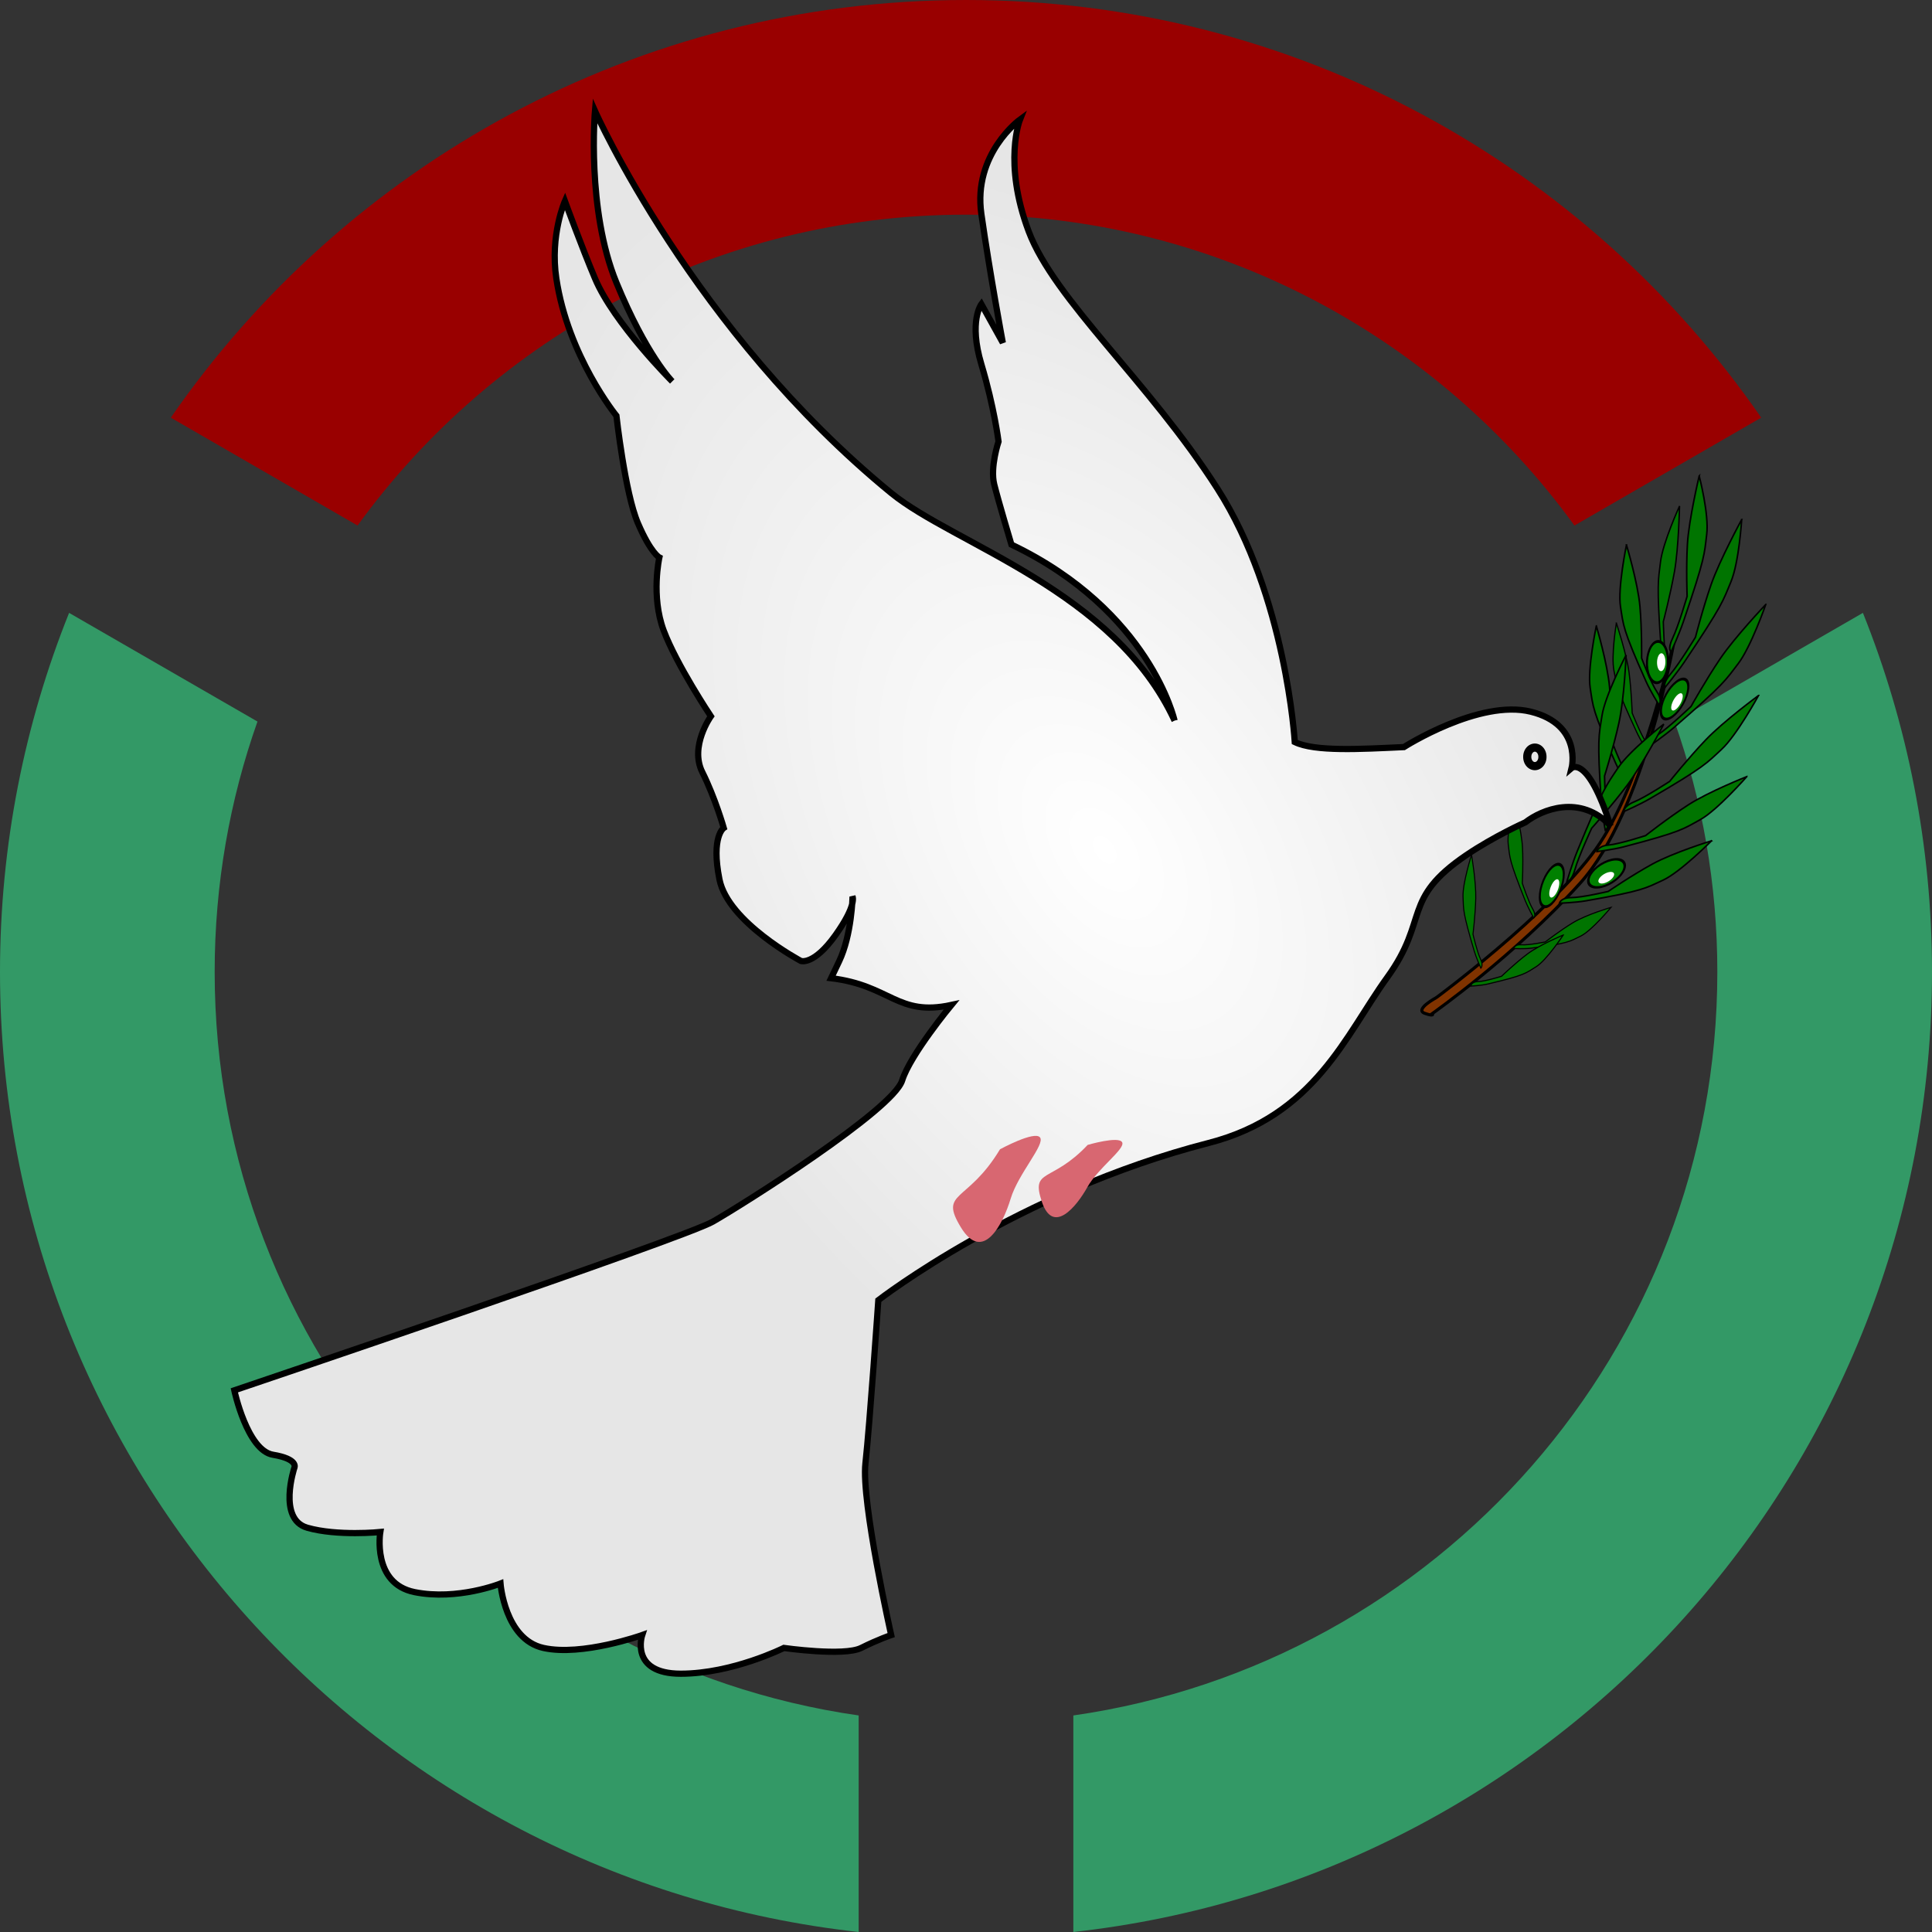 <?xml version="1.0" encoding="UTF-8" standalone="no"?>
<!-- Created with Inkscape (http://www.inkscape.org/) -->

<svg
   xmlns:dc="http://purl.org/dc/elements/1.1/"
   xmlns:cc="http://creativecommons.org/ns#"
   xmlns:rdf="http://www.w3.org/1999/02/22-rdf-syntax-ns#"
   xmlns:svg="http://www.w3.org/2000/svg"
   xmlns="http://www.w3.org/2000/svg"
   xmlns:xlink="http://www.w3.org/1999/xlink"
   xmlns:sodipodi="http://sodipodi.sourceforge.net/DTD/sodipodi-0.dtd"
   xmlns:inkscape="http://www.inkscape.org/namespaces/inkscape"
   version="1.0"
   width="900"
   height="900"
   id="svg2848"
   inkscape:version="0.48.2 r9819"
   sodipodi:docname="Wikipedia-Medcab.svg">
  <rect width="100%" height="100%" fill="#333333" stroke="none"/>
  <sodipodi:namedview
     pagecolor="#ffffff"
     bordercolor="#666666"
     borderopacity="1"
     objecttolerance="10"
     gridtolerance="10"
     guidetolerance="10"
     inkscape:pageopacity="0"
     inkscape:pageshadow="2"
     inkscape:window-width="1920"
     inkscape:window-height="1005"
     id="namedview3154"
     showgrid="false"
     inkscape:zoom="0.26222222"
     inkscape:cx="450"
     inkscape:cy="450"
     inkscape:window-x="-9"
     inkscape:window-y="-9"
     inkscape:window-maximized="1"
     inkscape:current-layer="svg2848" />
  <defs
     id="defs2850">
    <radialGradient
       inkscape:collect="always"
       xlink:href="#linearGradient3783-7"
       id="radialGradient4323"
       gradientUnits="userSpaceOnUse"
       gradientTransform="matrix(0.664,-0.462,0.761,1.092,566.527,111.709)"
       cx="-239.839"
       cy="167.81"
       fx="-239.839"
       fy="167.81"
       r="321.036" />
    <linearGradient
       id="linearGradient3783-7">
      <stop
         style="stop-color:#ffffff;stop-opacity:1"
         offset="0"
         id="stop3785-8" />
      <stop
         style="stop-color:#e6e6e6;stop-opacity:1"
         offset="1"
         id="stop3787-0" />
    </linearGradient>
    <radialGradient
       inkscape:collect="always"
       xlink:href="#linearGradient3783-7-7"
       id="radialGradient4323-1"
       gradientUnits="userSpaceOnUse"
       gradientTransform="matrix(0.566,-0.394,0.649,0.932,541.424,144.972)"
       cx="-239.839"
       cy="167.81"
       fx="-239.839"
       fy="167.81"
       r="321.036" />
    <linearGradient
       id="linearGradient3783-7-7">
      <stop
         style="stop-color:#ffffff;stop-opacity:1"
         offset="0"
         id="stop3785-8-4" />
      <stop
         style="stop-color:#e6e6e6;stop-opacity:1"
         offset="1"
         id="stop3787-0-0" />
    </linearGradient>
  </defs>
  <path
     d="M 450,0 C 296.442,0 160.78,77.047 79.563,194.562 L 166.562,244.812 C 230.185,157.105 333.439,100 450,100 C 566.561,100 669.815,157.105 733.438,244.812 L 820.438,194.562 C 739.22,77.047 603.558,0 450,0 z"
     id="path4005"
     style="fill:#990000;fill-opacity:1;stroke:none;stroke-width:10;stroke-linecap:round;stroke-linejoin:round;stroke-miterlimit:4;stroke-dasharray:none;stroke-opacity:1"
     inkscape:export-filename="C:\Users\Jeff Simonsen\Pictures\path4325-9.png"
     inkscape:export-xdpi="90"
     inkscape:export-ydpi="90" />
  <path
     d="M 32.188,285.5 C 11.448,337.217 0,393.65 0,452.75 C 0,684.254 175.097,875.107 400,900 L 400,799.125 C 230.471,774.828 100,628.965 100,452.75 C 100,411.858 107.031,372.614 119.938,336.125 L 32.188,285.5 z"
     id="path4003"
     style="fill:#339966;fill-opacity:1;stroke:none;stroke-width:10;stroke-linecap:round;stroke-linejoin:round;stroke-miterlimit:4;stroke-dasharray:none;stroke-opacity:1"
     inkscape:export-filename="C:\Users\Jeff Simonsen\Pictures\path4325-9.png"
     inkscape:export-xdpi="90"
     inkscape:export-ydpi="90" />
  <path
     d="M 867.812,285.5 L 780.062,336.125 C 792.969,372.614 800,411.858 800,452.75 C 800,628.965 669.529,774.828 500,799.125 L 500,900 C 724.902,875.107 900,684.254 900,452.75 C 900,393.65 888.552,337.217 867.812,285.5 z"
     id="path3918"
     style="fill:#339966;fill-opacity:1;stroke:none;stroke-width:10;stroke-linecap:round;stroke-linejoin:round;stroke-miterlimit:4;stroke-dasharray:none;stroke-opacity:1"
     inkscape:export-filename="C:\Users\Jeff Simonsen\Pictures\path4325-9.png"
     inkscape:export-xdpi="90"
     inkscape:export-ydpi="90" />
  <g
     id="g4250"
     transform="matrix(-0.432,-0.902,-0.902,0.432,378.585,-337.1)"
     inkscape:export-filename="C:\Users\Jeff Simonsen\Pictures\path4325-9.png"
     inkscape:export-xdpi="90"
     inkscape:export-ydpi="90">
    <path
       sodipodi:nodetypes="cscscsc"
       inkscape:connector-curvature="0"
       id="path3891"
       d="m -848.537,84.206 c 0,0 -0.549,11.832 -4.249,8.18 -3.699,-3.652 -1.65,-3.212 -1.65,-3.212 0,0 7.822,-46.381 24.968,-88.161 17.146,-41.781 83.85,-89.024 83.85,-89.024 0,0 -54.7,42.548 -72.698,75.572 -17.999,33.024 -30.22,96.645 -30.22,96.645 z"
       style="fill:#803300;fill-opacity:1;stroke:#000000;stroke-width:1.441;stroke-linecap:butt;stroke-miterlimit:4;stroke-opacity:1;stroke-dasharray:none;stroke-dashoffset:0" />
    <path
       sodipodi:nodetypes="cscscssc"
       inkscape:connector-curvature="0"
       id="path3920"
       d="m -682.312,-131.045 c 0,0 -16.29,13.153 -26.27,18.658 -9.979,5.504 -21.836,10.606 -21.836,10.606 0,0 -10.749,9.626 -14.567,14.38 -3.817,4.754 -5.541,3.527 -5.541,3.527 0,0 5.756,-6.865 10.041,-11.064 22.909,-22.451 24.213,-22.457 32.16,-27.54 7.948,-5.083 26.013,-8.567 26.013,-8.567 z"
       style="fill:#007400;fill-opacity:1;stroke:#000000;stroke-width:0.723;stroke-linecap:butt;stroke-miterlimit:4;stroke-opacity:1;stroke-dasharray:none;stroke-dashoffset:0" />
    <path
       sodipodi:nodetypes="cscscssc"
       inkscape:connector-curvature="0"
       id="path3920-2"
       d="m -749.686,-133.159 c 0,0 -7.499,19.619 -13.598,30.027 -6.099,10.409 -14.193,21.869 -14.193,21.869 0,0 -4.39,13.542 -5.162,19.194 -0.772,5.651 -3.109,6.076 -3.109,6.076 0,0 1.343,-8.33 2.88,-13.957 8.216,-30.082 9.432,-30.992 13.877,-39.723 4.445,-8.73 19.304,-23.487 19.304,-23.487 z"
       style="fill:#007400;fill-opacity:1;stroke:#000000;stroke-width:0.723;stroke-linecap:butt;stroke-miterlimit:4;stroke-opacity:1;stroke-dasharray:none;stroke-dashoffset:0" />
    <path
       sodipodi:nodetypes="cscscssc"
       inkscape:connector-curvature="0"
       id="path3920-6"
       d="m -709.18,-140.123 c 0,0 -12.561,17.379 -21.058,25.825 -8.498,8.446 -19.047,17.241 -19.047,17.241 0,0 -7.99,12.284 -10.408,17.797 -2.418,5.513 -4.57,5.095 -4.57,5.095 0,0 3.741,-8.051 6.813,-13.26 16.421,-27.848 17.755,-28.336 24.303,-35.665 6.548,-7.329 23.968,-17.034 23.968,-17.034 z"
       style="fill:#007400;fill-opacity:1;stroke:#000000;stroke-width:0.723;stroke-linecap:butt;stroke-miterlimit:4;stroke-opacity:1;stroke-dasharray:none;stroke-dashoffset:0" />
    <path
       sodipodi:nodetypes="cscscssc"
       inkscape:connector-curvature="0"
       id="path3920-0"
       d="m -724.616,-57.666 c 0,0 -18.276,2.915 -28.563,6.832 -10.287,3.917 -21.998,9.771 -21.998,9.771 0,0 -12.396,1.133 -17.274,0.421 -4.878,-0.712 -5.88,1.782 -5.88,1.782 0,0 7.246,0.821 12.317,0.671 27.108,-0.8 28.198,-1.906 36.64,-4.442 8.442,-2.536 24.758,-15.034 24.758,-15.034 z"
       style="fill:#007400;fill-opacity:1;stroke:#000000;stroke-width:0.723;stroke-linecap:butt;stroke-miterlimit:4;stroke-opacity:1;stroke-dasharray:none;stroke-dashoffset:0" />
    <path
       sodipodi:nodetypes="cscscssc"
       inkscape:connector-curvature="0"
       id="path3920-9"
       d="m -690.986,-116.744 c 0,0 -17.507,8.854 -26.524,15.325 -9.017,6.471 -18.77,14.749 -18.77,14.749 0,0 -12.185,5.454 -17.405,6.844 -5.22,1.389 -5.322,3.4 -5.322,3.4 0,0 7.668,-2.219 12.768,-4.245 27.263,-10.831 27.965,-11.968 35.613,-16.835 7.649,-4.867 19.64,-19.238 19.64,-19.238 z"
       style="fill:#007400;fill-opacity:1;stroke:#000000;stroke-width:0.649;stroke-linecap:butt;stroke-miterlimit:4;stroke-opacity:1;stroke-dasharray:none;stroke-dashoffset:0" />
    <path
       sodipodi:nodetypes="cscscssc"
       inkscape:connector-curvature="0"
       id="path3920-60"
       d="m -696.66,-86.615 c 0,0 -18.269,2.841 -28.561,6.717 -10.292,3.877 -22.013,9.687 -22.013,9.687 0,0 -12.389,1.082 -17.259,0.348 -4.871,-0.733 -5.881,1.759 -5.881,1.759 0,0 7.237,0.852 12.303,0.723 27.086,-0.686 28.179,-1.789 36.622,-4.291 8.443,-2.502 24.789,-14.943 24.789,-14.943 z"
       style="fill:#007400;fill-opacity:1;stroke:#000000;stroke-width:0.723;stroke-linecap:butt;stroke-miterlimit:4;stroke-opacity:1;stroke-dasharray:none;stroke-dashoffset:0" />
    <path
       sodipodi:nodetypes="cscscssc"
       inkscape:connector-curvature="0"
       id="path3920-3"
       d="m -727.444,-66.656 c 0,0 -15.041,1.907 -23.331,4.624 -8.289,2.717 -17.617,6.819 -17.617,6.819 0,0 -10.268,0.684 -14.398,0.116 -4.13,-0.567 -4.773,1.223 -4.773,1.223 0,0 6.118,0.671 10.342,0.618 22.585,-0.284 23.409,-1.071 30.264,-2.811 6.855,-1.74 19.513,-10.59 19.513,-10.59 z"
       style="fill:#007400;fill-opacity:1;stroke:#000000;stroke-width:0.562;stroke-linecap:butt;stroke-miterlimit:4;stroke-opacity:1;stroke-dasharray:none;stroke-dashoffset:0" />
    <path
       sodipodi:nodetypes="cscscssc"
       inkscape:connector-curvature="0"
       id="path3920-62"
       d="m -786.473,-111.801 c 0,0 -3.784,19.928 -7.974,31.003 -4.19,11.075 -10.223,23.595 -10.223,23.595 0,0 -1.802,13.57 -1.463,18.982 0.339,5.412 -1.982,6.358 -1.982,6.358 0,0 -0.289,-8.025 0.165,-13.596 2.423,-29.78 3.493,-30.91 6.317,-40.04 2.824,-9.13 15.16,-26.302 15.16,-26.302 z"
       style="fill:#007400;fill-opacity:1;stroke:#000000;stroke-width:0.723;stroke-linecap:butt;stroke-miterlimit:4;stroke-opacity:1;stroke-dasharray:none;stroke-dashoffset:0" />
    <path
       sodipodi:nodetypes="cscscssc"
       inkscape:connector-curvature="0"
       id="path3920-45"
       d="m -845.791,-7.205 c 0,0 1.909,11.78 1.229,18.931 -0.68,7.151 -2.53,15.611 -2.53,15.611 0,0 1.946,7.797 3.604,10.601 1.658,2.803 -0.037,3.983 -0.037,3.983 0,0 -2.281,-4.219 -3.319,-7.337 -5.548,-16.668 -4.944,-17.583 -4.908,-23.296 0.035,-5.713 5.961,-18.492 5.961,-18.492 z"
       style="fill:#007400;fill-opacity:1;stroke:#000000;stroke-width:0.522;stroke-linecap:butt;stroke-miterlimit:4;stroke-opacity:1;stroke-dasharray:none;stroke-dashoffset:0" />
    <path
       sodipodi:nodetypes="cscscssc"
       inkscape:connector-curvature="0"
       id="path3920-8"
       d="m -742.817,-64.324 c 0,0 -17.784,9.418 -27.064,16.671 -9.28,7.253 -19.397,16.707 -19.397,16.707 0,0 -12.333,5.664 -17.558,6.899 -5.224,1.235 -5.45,3.754 -5.45,3.754 0,0 7.685,-2.039 12.831,-4.087 27.509,-10.947 28.27,-12.308 36.103,-17.678 7.833,-5.37 20.535,-22.267 20.535,-22.267 z"
       style="fill:#007400;fill-opacity:1;stroke:#000000;stroke-width:0.723;stroke-linecap:butt;stroke-miterlimit:4;stroke-opacity:1;stroke-dasharray:none;stroke-dashoffset:0" />
    <path
       sodipodi:nodetypes="cscscssc"
       inkscape:connector-curvature="0"
       id="path3920-81"
       d="m -818.177,-90.561 c 0,0 1.327,18.967 -0.084,30.153 -1.41,11.186 -4.339,24.232 -4.339,24.232 0,0 1.7,12.676 3.467,17.405 1.767,4.729 -0.373,6.291 -0.373,6.291 0,0 -2.399,-7.078 -3.392,-12.193 -5.308,-27.346 -4.503,-28.685 -3.989,-37.712 0.514,-9.027 8.71,-28.176 8.71,-28.176 z"
       style="fill:#007400;fill-opacity:1;stroke:#000000;stroke-width:0.723;stroke-linecap:butt;stroke-miterlimit:4;stroke-opacity:1;stroke-dasharray:none;stroke-dashoffset:0" />
    <path
       sodipodi:nodetypes="cscscssc"
       inkscape:connector-curvature="0"
       id="path3920-4"
       d="m -838.054,-62.828 c 0,0 2.748,18.431 2.141,29.492 -0.607,11.06 -2.62,24.072 -2.62,24.072 0,0 2.663,12.247 4.807,16.717 2.144,4.47 0.085,6.184 0.085,6.184 0,0 -2.961,-6.712 -4.347,-11.627 -7.412,-26.277 -6.693,-27.657 -6.837,-36.528 -0.144,-8.872 6.771,-28.309 6.771,-28.309 z"
       style="fill:#007400;fill-opacity:1;stroke:#000000;stroke-width:0.723;stroke-linecap:butt;stroke-miterlimit:4;stroke-opacity:1;stroke-dasharray:none;stroke-dashoffset:0" />
    <path
       sodipodi:nodetypes="cscscssc"
       inkscape:connector-curvature="0"
       id="path3920-8-9"
       d="m -779.432,-66.248 c 0,0 -12.836,17.173 -18.383,27.834 -5.547,10.662 -10.833,23.409 -10.833,23.409 0,0 -9.329,11.279 -13.853,15.21 -4.525,3.931 -3.507,5.894 -3.507,5.894 0,0 6.547,-5.945 10.594,-10.421 21.637,-23.931 21.715,-25.363 26.767,-33.815 5.052,-8.452 9.215,-28.112 9.215,-28.112 z"
       style="fill:#007400;fill-opacity:1;stroke:#000000;stroke-width:0.723;stroke-linecap:butt;stroke-miterlimit:4;stroke-opacity:1;stroke-dasharray:none;stroke-dashoffset:0" />
    <path
       sodipodi:nodetypes="cscscssc"
       inkscape:connector-curvature="0"
       id="path3920-8-8"
       d="m -782.547,12.444 c 0,0 -13.193,2.527 -20.286,5.485 -7.093,2.958 -14.963,7.266 -14.963,7.266 0,0 -9.073,1.144 -12.812,0.813 -3.74,-0.331 -4.121,1.383 -4.121,1.383 0,0 5.521,0.331 9.278,0.075 20.086,-1.371 20.736,-2.15 26.656,-4.12 5.92,-1.97 16.248,-10.902 16.248,-10.902 z"
       style="fill:#007400;fill-opacity:1;stroke:#000000;stroke-width:0.515;stroke-linecap:butt;stroke-miterlimit:4;stroke-opacity:1;stroke-dasharray:none;stroke-dashoffset:0" />
    <path
       sodipodi:nodetypes="cscscssc"
       inkscape:connector-curvature="0"
       id="path3920-8-2"
       d="m -795.632,40.799 c 0,0 -12.421,3.551 -19.228,7.031 -6.807,3.48 -14.443,8.349 -14.443,8.349 0,0 -8.493,1.859 -11.929,1.837 -3.436,-0.022 -3.928,1.692 -3.928,1.692 0,0 5.085,-0.122 8.585,-0.678 18.709,-2.974 19.374,-3.793 25.015,-6.207 5.641,-2.414 15.928,-12.024 15.928,-12.024 z"
       style="fill:#007400;fill-opacity:1;stroke:#000000;stroke-width:0.49;stroke-linecap:butt;stroke-miterlimit:4;stroke-opacity:1;stroke-dasharray:none;stroke-dashoffset:0" />
    <path
       sodipodi:nodetypes="cscscssc"
       inkscape:connector-curvature="0"
       id="path3920-45-4"
       d="m -847.801,18.407 c 0,0 0.667,11.915 -0.757,18.956 -1.424,7.041 -4.148,15.261 -4.148,15.261 0,0 1.12,7.958 2.476,10.919 1.356,2.961 -0.453,3.957 -0.453,3.957 0,0 -1.827,-4.434 -2.533,-7.644 -3.776,-17.156 -3.078,-18.004 -2.446,-23.682 0.632,-5.678 7.861,-17.767 7.861,-17.767 z"
       style="fill:#007400;fill-opacity:1;stroke:#000000;stroke-width:0.522;stroke-linecap:butt;stroke-miterlimit:4;stroke-opacity:1;stroke-dasharray:none;stroke-dashoffset:0" />
    <g
       transform="matrix(-0.159,-0.113,-0.166,0.233,-996.405,-256.957)"
       id="g4103">
      <path
         sodipodi:type="arc"
         style="fill:#008000;fill-opacity:1;stroke:#000000;stroke-width:2.314;stroke-linecap:butt;stroke-miterlimit:4;stroke-opacity:1;stroke-dasharray:none;stroke-dashoffset:0"
         id="path4083"
         sodipodi:cx="-1568"
         sodipodi:cy="-31.638491"
         sodipodi:rx="12"
         sodipodi:ry="17"
         d="m -1556,-31.638 c 0,9.389 -5.373,17 -12,17 -6.627,0 -12,-7.611 -12,-17 0,-9.389 5.373,-17 12,-17 6.627,0 12,7.611 12,17 z"
         transform="matrix(1.935,0,0,2.131,1554.498,127.173)" />
      <path
         sodipodi:type="arc"
         style="fill:#ffffff;fill-opacity:1;stroke:none"
         id="path4101"
         sodipodi:cx="-1510"
         sodipodi:cy="21.361509"
         sodipodi:rx="26"
         sodipodi:ry="36"
         d="m -1484,21.362 c 0,19.882 -11.641,36 -26,36 -14.359,0 -26,-16.118 -26,-36 0,-19.882 11.641,-36 26,-36 14.359,0 26,16.118 26,36 z"
         transform="matrix(0.356,0,0,0.437,-933.811,52.588)" />
    </g>
    <g
       inkscape:transform-center-y="24.064581"
       inkscape:transform-center-x="30.148347"
       transform="matrix(-0.033,-0.217,-0.242,0.102,-786.468,-403.238)"
       id="g4103-8">
      <path
         sodipodi:type="arc"
         style="fill:#008000;fill-opacity:1;stroke:#000000;stroke-width:2.314;stroke-linecap:butt;stroke-miterlimit:4;stroke-opacity:1;stroke-dasharray:none;stroke-dashoffset:0"
         id="path4083-6"
         sodipodi:cx="-1568"
         sodipodi:cy="-31.638491"
         sodipodi:rx="12"
         sodipodi:ry="17"
         d="m -1556,-31.638 c 0,9.389 -5.373,17 -12,17 -6.627,0 -12,-7.611 -12,-17 0,-9.389 5.373,-17 12,-17 6.627,0 12,7.611 12,17 z"
         transform="matrix(1.935,0,0,2.131,1554.498,127.173)" />
      <path
         sodipodi:type="arc"
         style="fill:#ffffff;fill-opacity:1;stroke:none"
         id="path4101-9"
         sodipodi:cx="-1510"
         sodipodi:cy="21.361509"
         sodipodi:rx="26"
         sodipodi:ry="36"
         d="m -1484,21.362 c 0,19.882 -11.641,36 -26,36 -14.359,0 -26,-16.118 -26,-36 0,-19.882 11.641,-36 26,-36 14.359,0 26,16.118 26,36 z"
         transform="matrix(0.356,0,0,0.437,-933.811,52.588)" />
    </g>
    <g
       transform="matrix(-0.216,0.053,-0.003,0.259,-1150.01,50.761)"
       id="g4103-82">
      <path
         sodipodi:type="arc"
         style="fill:#008000;fill-opacity:1;stroke:#000000;stroke-width:2.314;stroke-linecap:butt;stroke-miterlimit:4;stroke-opacity:1;stroke-dasharray:none;stroke-dashoffset:0"
         id="path4083-62"
         sodipodi:cx="-1568"
         sodipodi:cy="-31.638491"
         sodipodi:rx="12"
         sodipodi:ry="17"
         d="m -1556,-31.638 c 0,9.389 -5.373,17 -12,17 -6.627,0 -12,-7.611 -12,-17 0,-9.389 5.373,-17 12,-17 6.627,0 12,7.611 12,17 z"
         transform="matrix(1.935,0,0,2.131,1554.498,127.173)" />
      <path
         sodipodi:type="arc"
         style="fill:#ffffff;fill-opacity:1;stroke:none"
         id="path4101-7"
         sodipodi:cx="-1510"
         sodipodi:cy="21.361509"
         sodipodi:rx="26"
         sodipodi:ry="36"
         d="m -1484,21.362 c 0,19.882 -11.641,36 -26,36 -14.359,0 -26,-16.118 -26,-36 0,-19.882 11.641,-36 26,-36 14.359,0 26,16.118 26,36 z"
         transform="matrix(0.356,0,0,0.437,-933.811,52.588)" />
    </g>
    <g
       transform="matrix(-0.159,-0.113,-0.193,0.213,-1048.405,-166.65)"
       id="g4103-5">
      <path
         sodipodi:type="arc"
         style="fill:#008000;fill-opacity:1;stroke:#000000;stroke-width:2.314;stroke-linecap:butt;stroke-miterlimit:4;stroke-opacity:1;stroke-dasharray:none;stroke-dashoffset:0"
         id="path4083-7"
         sodipodi:cx="-1568"
         sodipodi:cy="-31.638491"
         sodipodi:rx="12"
         sodipodi:ry="17"
         d="m -1556,-31.638 c 0,9.389 -5.373,17 -12,17 -6.627,0 -12,-7.611 -12,-17 0,-9.389 5.373,-17 12,-17 6.627,0 12,7.611 12,17 z"
         transform="matrix(1.935,0,0,2.131,1554.498,127.173)" />
      <path
         sodipodi:type="arc"
         style="fill:#ffffff;fill-opacity:1;stroke:none"
         id="path4101-8"
         sodipodi:cx="-1510"
         sodipodi:cy="21.361509"
         sodipodi:rx="26"
         sodipodi:ry="36"
         d="m -1484,21.362 c 0,19.882 -11.641,36 -26,36 -14.359,0 -26,-16.118 -26,-36 0,-19.882 11.641,-36 26,-36 14.359,0 26,16.118 26,36 z"
         transform="matrix(0.356,0,0,0.437,-933.811,52.588)" />
    </g>
  </g>
  <path
     style="fill:url(#radialGradient4323-1);fill-opacity:1;stroke:#000000;stroke-width:2.9;stroke-miterlimit:4;stroke-opacity:1;stroke-dasharray:none"
     d="m 547.155,335.678 c -28.016,-60.665 -102.858,-82.155 -132,-106 -92.363,-75.576 -138,-178 -138,-178 0,0 -4,46 10,80 14,34 26,46 26,46 0,0 -27.136,-26.99 -36,-48 -6,-14.222 -14,-36 -14,-36 0,0 -7.012,15.828 -4,36 5.414,36.263 28,64 28,64 0,0 4,36 10,50 6,14 10,16 10,16 0,0 -4,18 2,34 6,16 22,40 22,40 0,0 -10,14 -4,26 6,12 10,26 10,26 0,0 -6,4 -2,24 4,20 38,38 38,38 0,0 6,2 16,-12 10,-14 8,-18 8,-18 0,0 -0.352,17.769 -6.243,30.121 l -3.757,7.879 c 27.847,3.361 30.797,17.952 56.062,12.464 0,0 -19.192,23.172 -22.95,35.172 -4.309,13.763 -74.163,57.757 -88.163,65.757 -14,8 -222.95,78.607 -222.95,78.607 0,0 6,28 18,30 12,2 10,6 10,6 0,0 -8,24 6,28 14,4 34,2 34,2 0,0 -4,24 16,28 20,4 40,-4 40,-4 0,0 2,26 20,30 18,4 46,-6 46,-6 0,0 -6,18 18,18 24,0 48,-12 48,-12 0,0 28,4 36,0 8,-4 14,-6 14,-6 0,0 -14,-62 -12,-80 2,-18 6,-76 6,-76 0,0 65.009,-50.406 153.799,-73.213 49.614,-12.744 63.888,-50.349 83.293,-77.172 19.657,-27.172 6.444,-36.343 36.828,-56.95 12.928,-8.768 27.515,-15.272 27.515,-15.272 7.617,-5.939 25.548,-13.288 39.636,1.615 -10.684,-33.268 -18.101,-26.908 -18.101,-26.908 0,0 5.05,-20.222 -18.95,-26.222 -24,-6 -59.172,16.464 -59.172,16.464 -20.413,0.951 -41.418,2.197 -50.849,-2.343 0,0 -4,-68 -36,-118 -32,-50 -76,-88 -88,-120 -12,-32 -4,-52 -4,-52 0,0 -22,16 -18,44 4,28 10,60 10,60 l -10,-18 c 0,0 -6,8 0,28 6,20 8,36 8,36 0,0 -4,12 -2,20 2,8 8,28 8,28 64.666,30.923 76,82 76,82 z"
     id="path3853"
     inkscape:connector-curvature="0"
     sodipodi:nodetypes="cscscscscscscscscscsccsscscscscscscscscssscccsccsscsccscscc"
     inkscape:export-filename="C:\Users\Jeff Simonsen\Pictures\path4325-9.png"
     inkscape:export-xdpi="90"
     inkscape:export-ydpi="90" />
  <path
     sodipodi:type="arc"
     style="fill:#e6e6e6;fill-opacity:1;stroke:#000000;stroke-width:3.8;stroke-linecap:butt;stroke-miterlimit:4;stroke-opacity:1;stroke-dasharray:none;stroke-dashoffset:0"
     id="path3889"
     sodipodi:cx="-48.08326"
     sodipodi:cy="119.75578"
     sodipodi:rx="3.5355339"
     sodipodi:ry="4.2426405"
     d="m -44.548,119.756 a 3.536,4.243 0 1 1 -7.071,0 3.536,4.243 0 1 1 7.071,0 z"
     transform="translate(763.076,232.823)"
     inkscape:export-filename="C:\Users\Jeff Simonsen\Pictures\path4325-9.png"
     inkscape:export-xdpi="90"
     inkscape:export-ydpi="90" />
  <path
     style="fill:#d86771;fill-opacity:1;stroke:none"
     d="m 465.84,535.381 c -15.168,25.224 -28.542,19.368 -18.249,36.324 10.293,16.956 19.654,-1.535 23.207,-13.293 3.553,-11.758 16.252,-25.374 13.665,-28.574 -2.587,-3.199 -18.623,5.543 -18.623,5.543 z"
     id="path4325"
     inkscape:connector-curvature="0"
     inkscape:export-xdpi="90"
     inkscape:export-ydpi="90" />
  <path
     style="fill:#d86771;fill-opacity:1;stroke:none"
     d="m 506.683,533.338 c -16.851,17.914 -26.606,10.721 -21.359,26.442 5.247,15.721 16.177,2.273 21.187,-6.709 5.01,-8.982 17.755,-17.842 16.243,-20.925 -1.511,-3.082 -16.072,1.191 -16.072,1.191 z"
     id="path4325-8"
     inkscape:connector-curvature="0"
     inkscape:export-xdpi="90"
     inkscape:export-ydpi="90"
     inkscape:export-filename="C:\Users\Jeff Simonsen\Pictures\path4325-9.png" />
</svg>
